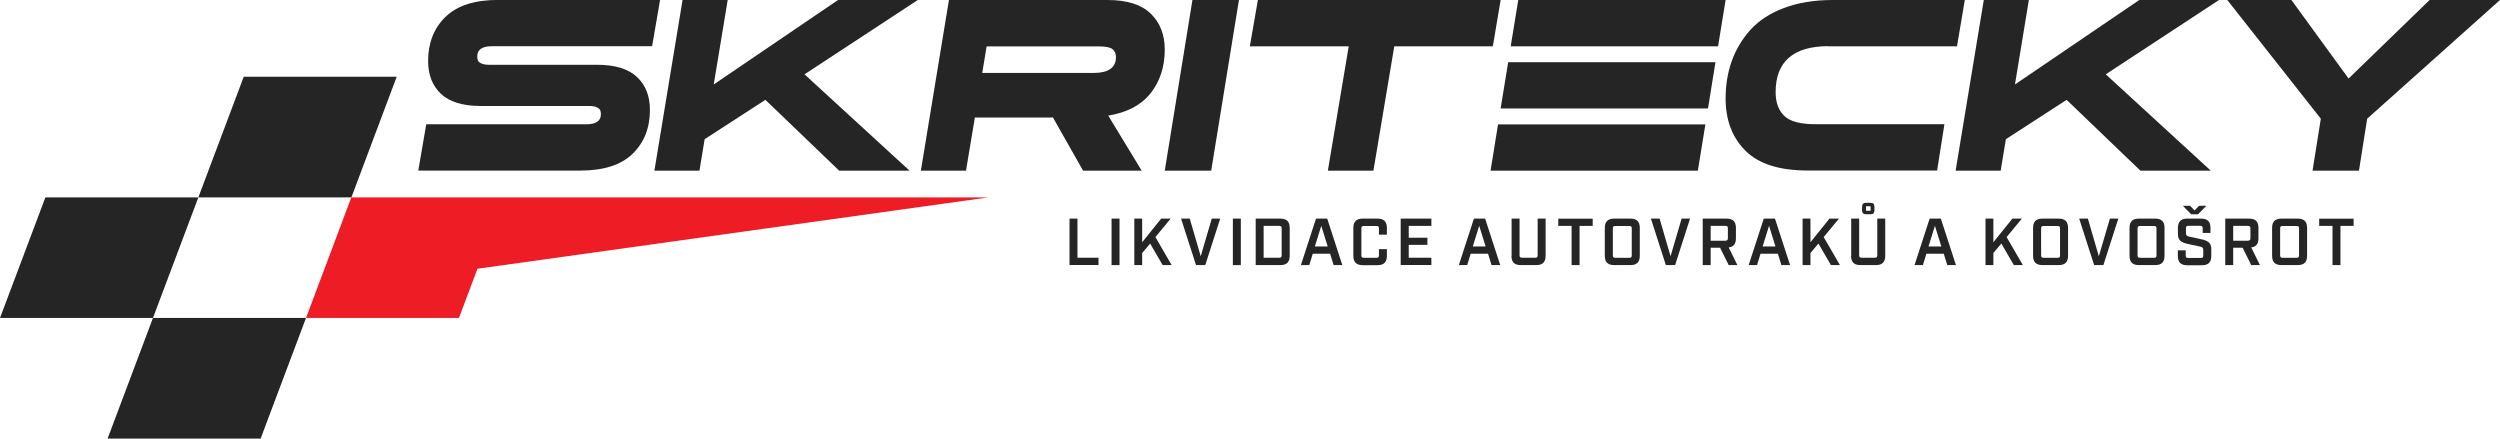 <svg width="285" height="50" viewBox="0 0 285 50" fill="none" xmlns="http://www.w3.org/2000/svg">
<g clip-path="url(#clip0_21_265)">
<path d="M50.776 1.929C49.462 3.221 48.805 4.892 48.805 6.941C48.805 8.519 49.286 9.766 50.258 10.689C51.23 11.612 52.748 12.082 54.803 12.082H67.159C67.548 12.082 67.844 12.138 68.047 12.239C68.251 12.341 68.381 12.451 68.427 12.572C68.473 12.691 68.501 12.848 68.501 13.033C68.501 13.79 67.946 14.168 66.826 14.168H48.592L47.685 19.448H66.122C68.806 19.448 70.806 18.811 72.12 17.528C73.434 16.245 74.091 14.584 74.091 12.525C74.091 10.947 73.601 9.701 72.62 8.778C71.639 7.855 70.121 7.384 68.066 7.384H55.737C55.367 7.384 55.071 7.329 54.867 7.227C54.655 7.126 54.525 7.015 54.479 6.895C54.432 6.775 54.405 6.618 54.405 6.433C54.405 5.658 54.96 5.27 56.08 5.27H74.341L75.248 -0.009H56.793C54.108 -0.009 52.109 0.637 50.795 1.92L50.776 1.929Z" fill="#252525"/>
<path d="M95.537 0L81.366 9.627L82.958 0H77.812L74.601 19.457H79.737L80.33 15.867L87.253 11.381L95.666 19.457H103.691L91.714 8.473L104.626 0H95.537Z" fill="#252525"/>
<path d="M132.782 19.457H138.076L141.241 0H135.938L132.782 19.457Z" fill="#252525"/>
<path d="M171.072 0H143.398L142.482 5.28H153.755L151.376 19.457H156.569L158.947 5.28H170.184L171.072 0Z" fill="#252525"/>
<path d="M208.465 5.28H223.098L223.987 0H208.946C206.836 0 204.976 0.305 203.365 0.914C201.755 1.523 200.477 2.363 199.524 3.424C198.58 4.486 197.877 5.677 197.414 6.978C196.951 8.279 196.72 9.701 196.72 11.215C196.72 13.698 197.479 15.691 198.987 17.187C200.496 18.691 202.856 19.439 206.068 19.439H220.831L221.664 14.159H206.929C205.226 14.159 204.041 13.836 203.393 13.199C202.745 12.562 202.421 11.667 202.421 10.513C202.421 7.015 204.439 5.261 208.474 5.261L208.465 5.28Z" fill="#252525"/>
<path d="M243.877 0L229.707 9.627L231.289 0H226.153L222.941 19.457H228.078L228.67 15.867L235.593 11.381L244.007 19.457H252.031L240.055 8.473L252.966 0H243.877Z" fill="#252525"/>
<path d="M276.975 0L267.738 8.953L261.222 0H253.91L264.573 13.531L263.629 19.457H268.923L269.858 13.531L285 0H276.975Z" fill="#252525"/>
<path d="M131.19 1.56C130.125 0.517 128.478 0 126.256 0H108.18L104.978 19.457H110.124L111.133 13.402H119.102C119.102 13.402 119.472 13.402 120.037 13.393L123.47 19.457H130.153L126.34 13.181C128.487 12.83 130.097 11.981 131.171 10.624C132.245 9.267 132.782 7.615 132.782 5.649C132.782 3.96 132.254 2.603 131.19 1.56ZM124.655 8.316H111.975L112.475 5.289H125.266C126.025 5.289 126.543 5.39 126.812 5.593C127.08 5.797 127.219 6.101 127.219 6.507C127.219 7.707 126.367 8.316 124.655 8.316Z" fill="#252525"/>
<path d="M196.72 0H173.081L172.22 5.28H195.859L196.72 0Z" fill="#252525"/>
<path d="M195.563 7.089H171.933L171.072 12.368H194.711L195.563 7.089Z" fill="#252525"/>
<path d="M170.776 14.178L169.924 19.457H193.554L194.415 14.178H170.776Z" fill="#252525"/>
<path d="M45.223 8.75H27.785L22.612 22.503H40.059L45.223 8.75Z" fill="#252525"/>
<path d="M22.612 22.503H5.174L0 36.247H17.438L22.612 22.503Z" fill="#252525"/>
<path d="M112.678 22.503H40.049L34.885 36.247H52.322L54.432 30.635L112.678 22.503Z" fill="#EE1C25"/>
<path d="M17.438 36.247L12.264 50H29.711L34.885 36.247H17.438Z" fill="#252525"/>
<path d="M121.925 24.922H122.832V29.38H125.229V30.21H121.925V24.912V24.922Z" fill="#252525"/>
<path d="M126.719 24.922H127.626V30.22H126.719V24.922Z" fill="#252525"/>
<path d="M132.541 30.22L131.116 27.764L130.208 28.844V30.22H129.311V24.922H130.208V27.617L132.374 24.922H133.457L131.717 27.026L133.568 30.22H132.541Z" fill="#252525"/>
<path d="M134.642 24.922H135.632L136.882 29.214L138.141 24.922H139.103L137.4 30.22H136.345L134.642 24.922Z" fill="#252525"/>
<path d="M140.547 24.922H141.454V30.22H140.547V24.922Z" fill="#252525"/>
<path d="M143.148 24.922H145.962C146.684 24.922 147.026 25.263 147.026 25.983V29.158C147.026 29.878 146.684 30.22 145.962 30.22H143.148V24.922ZM145.832 29.38C146.036 29.38 146.11 29.306 146.11 29.103V26.029C146.11 25.826 146.036 25.752 145.832 25.752H144.055V29.38H145.832Z" fill="#252525"/>
<path d="M151.617 28.927H149.655L149.257 30.22H148.303L150.025 24.922H151.302L153.024 30.22H152.033L151.635 28.927H151.617ZM151.358 28.097L150.626 25.743L149.895 28.097H151.348H151.358Z" fill="#252525"/>
<path d="M154.282 29.158V25.983C154.282 25.263 154.625 24.922 155.347 24.922H157.041C157.763 24.922 158.105 25.263 158.105 25.983V26.749H157.198V26.038C157.198 25.835 157.124 25.762 156.92 25.762H155.486C155.273 25.762 155.199 25.835 155.199 26.038V29.112C155.199 29.315 155.273 29.389 155.486 29.389H156.92C157.124 29.389 157.198 29.315 157.198 29.112V28.401H158.105V29.167C158.105 29.878 157.763 30.229 157.041 30.229H155.347C154.625 30.229 154.282 29.878 154.282 29.167V29.158Z" fill="#252525"/>
<path d="M159.678 24.922H163.177V25.752H160.595V27.1H162.724V27.912H160.595V29.38H163.177V30.21H159.678V24.912V24.922Z" fill="#252525"/>
<path d="M169.619 28.927H167.657L167.259 30.22H166.306L168.027 24.922H169.304L171.026 30.22H170.036L169.638 28.927H169.619ZM169.36 28.097L168.629 25.743L167.897 28.097H169.351H169.36Z" fill="#252525"/>
<path d="M172.322 29.158V24.922H173.229V29.103C173.229 29.306 173.303 29.38 173.516 29.38H175.015C175.219 29.38 175.293 29.306 175.293 29.103V24.922H176.2V29.158C176.2 29.878 175.857 30.22 175.135 30.22H173.368C172.646 30.22 172.303 29.878 172.303 29.158H172.322Z" fill="#252525"/>
<path d="M179.152 25.752H177.644V24.931H181.568V25.752H180.069V30.22H179.162V25.752H179.152Z" fill="#252525"/>
<path d="M182.947 29.158V25.983C182.947 25.263 183.29 24.922 184.012 24.922H185.872C186.594 24.922 186.936 25.263 186.936 25.983V29.158C186.936 29.878 186.594 30.22 185.872 30.22H184.012C183.29 30.22 182.947 29.878 182.947 29.158ZM185.742 29.389C185.946 29.389 186.02 29.315 186.02 29.112V26.038C186.02 25.835 185.946 25.762 185.742 25.762H184.15C183.938 25.762 183.864 25.835 183.864 26.038V29.112C183.864 29.315 183.938 29.389 184.15 29.389H185.742Z" fill="#252525"/>
<path d="M188.204 24.922H189.195L190.444 29.214L191.703 24.922H192.666L190.963 30.22H189.907L188.204 24.922Z" fill="#252525"/>
<path d="M198.062 30.22H197.071L196.09 28.244H195.017V30.22H194.11V24.922H196.831C197.553 24.922 197.895 25.263 197.895 25.983V27.165C197.895 27.801 197.627 28.143 197.071 28.207L198.062 30.22ZM196.701 27.432C196.905 27.432 196.979 27.358 196.979 27.146V26.029C196.979 25.826 196.905 25.752 196.701 25.752H195.017V27.441H196.701V27.432Z" fill="#252525"/>
<path d="M202.662 28.927H200.7L200.302 30.22H199.348L201.07 24.922H202.347L204.069 30.22H203.078L202.68 28.927H202.662ZM202.403 28.097L201.671 25.743L200.94 28.097H202.393H202.403Z" fill="#252525"/>
<path d="M208.724 30.22L207.299 27.764L206.392 28.844V30.22H205.494V24.922H206.392V27.617L208.558 24.922H209.64L207.9 27.026L209.752 30.22H208.724Z" fill="#252525"/>
<path d="M211.038 29.158V24.922H211.945V29.103C211.945 29.306 212.019 29.38 212.232 29.38H213.731C213.935 29.38 214.009 29.306 214.009 29.103V24.922H214.916V29.158C214.916 29.878 214.574 30.22 213.852 30.22H212.084C211.362 30.22 211.02 29.878 211.02 29.158H211.038ZM212.278 23.971V23.574C212.278 23.26 212.417 23.122 212.732 23.122H213.232C213.546 23.122 213.685 23.26 213.685 23.574V23.971C213.685 24.285 213.546 24.423 213.232 24.423H212.732C212.417 24.423 212.278 24.285 212.278 23.971ZM213.167 24.035C213.232 24.035 213.25 24.017 213.25 23.943V23.592C213.25 23.528 213.232 23.509 213.167 23.509H212.806C212.741 23.509 212.723 23.528 212.723 23.592V23.943C212.723 24.017 212.741 24.035 212.806 24.035H213.167Z" fill="#252525"/>
<path d="M221.571 28.927H219.609L219.211 30.22H218.258L219.979 24.922H221.256L222.978 30.22H221.988L221.59 28.927H221.571ZM221.312 28.097L220.581 25.743L219.849 28.097H221.303H221.312Z" fill="#252525"/>
<path d="M229.577 30.22L228.152 27.764L227.245 28.844V30.22H226.347V24.922H227.245V27.617L229.411 24.922H230.493L228.753 27.026L230.605 30.22H229.577Z" fill="#252525"/>
<path d="M231.771 29.158V25.983C231.771 25.263 232.113 24.922 232.835 24.922H234.696C235.417 24.922 235.76 25.263 235.76 25.983V29.158C235.76 29.878 235.417 30.22 234.696 30.22H232.835C232.113 30.22 231.771 29.878 231.771 29.158ZM234.566 29.389C234.77 29.389 234.844 29.315 234.844 29.112V26.038C234.844 25.835 234.77 25.762 234.566 25.762H232.974C232.761 25.762 232.687 25.835 232.687 26.038V29.112C232.687 29.315 232.761 29.389 232.974 29.389H234.566Z" fill="#252525"/>
<path d="M237.028 24.922H238.018L239.268 29.214L240.527 24.922H241.489L239.786 30.22H238.731L237.028 24.922Z" fill="#252525"/>
<path d="M242.766 29.158V25.983C242.766 25.263 243.109 24.922 243.831 24.922H245.691C246.413 24.922 246.756 25.263 246.756 25.983V29.158C246.756 29.878 246.413 30.22 245.691 30.22H243.831C243.109 30.22 242.766 29.878 242.766 29.158ZM245.562 29.389C245.765 29.389 245.839 29.315 245.839 29.112V26.038C245.839 25.835 245.765 25.762 245.562 25.762H243.97C243.757 25.762 243.683 25.835 243.683 26.038V29.112C243.683 29.315 243.757 29.389 243.97 29.389H245.562Z" fill="#252525"/>
<path d="M248.274 29.158V28.54H249.171V29.121C249.171 29.334 249.245 29.407 249.449 29.407H250.893C251.097 29.407 251.171 29.334 251.171 29.121V28.484C251.171 28.244 251.069 28.171 250.819 28.115L249.375 27.801C248.736 27.654 248.283 27.432 248.283 26.712V25.983C248.283 25.263 248.625 24.922 249.347 24.922H250.93C251.652 24.922 251.994 25.263 251.994 25.983V26.555H251.106V26.029C251.106 25.817 251.032 25.743 250.819 25.743H249.486C249.273 25.743 249.199 25.817 249.199 26.029V26.592C249.199 26.832 249.301 26.906 249.56 26.971L250.995 27.285C251.643 27.432 252.087 27.654 252.087 28.374V29.177C252.087 29.897 251.744 30.238 251.022 30.238H249.338C248.616 30.238 248.274 29.897 248.274 29.177V29.158ZM248.838 23.463H249.671L250.18 23.989L250.689 23.463H251.522L250.578 24.423H249.791L248.847 23.463H248.838Z" fill="#252525"/>
<path d="M257.631 30.22H256.641L255.66 28.244H254.586V30.22H253.679V24.922H256.4C257.122 24.922 257.464 25.263 257.464 25.983V27.165C257.464 27.801 257.196 28.143 256.641 28.207L257.631 30.22ZM256.27 27.432C256.474 27.432 256.548 27.358 256.548 27.146V26.029C256.548 25.826 256.474 25.752 256.27 25.752H254.586V27.441H256.27V27.432Z" fill="#252525"/>
<path d="M259.019 29.158V25.983C259.019 25.263 259.362 24.922 260.084 24.922H261.944C262.666 24.922 263.009 25.263 263.009 25.983V29.158C263.009 29.878 262.666 30.22 261.944 30.22H260.084C259.362 30.22 259.019 29.878 259.019 29.158ZM261.815 29.389C262.018 29.389 262.092 29.315 262.092 29.112V26.038C262.092 25.835 262.018 25.762 261.815 25.762H260.223C260.01 25.762 259.936 25.835 259.936 26.038V29.112C259.936 29.315 260.01 29.389 260.223 29.389H261.815Z" fill="#252525"/>
<path d="M265.896 25.752H264.388V24.931H268.312V25.752H266.813V30.22H265.906V25.752H265.896Z" fill="#252525"/>
</g>
<defs>
<clipPath id="clip0_21_265">
<rect width="285" height="50" fill="white"/>
</clipPath>
</defs>
</svg>
